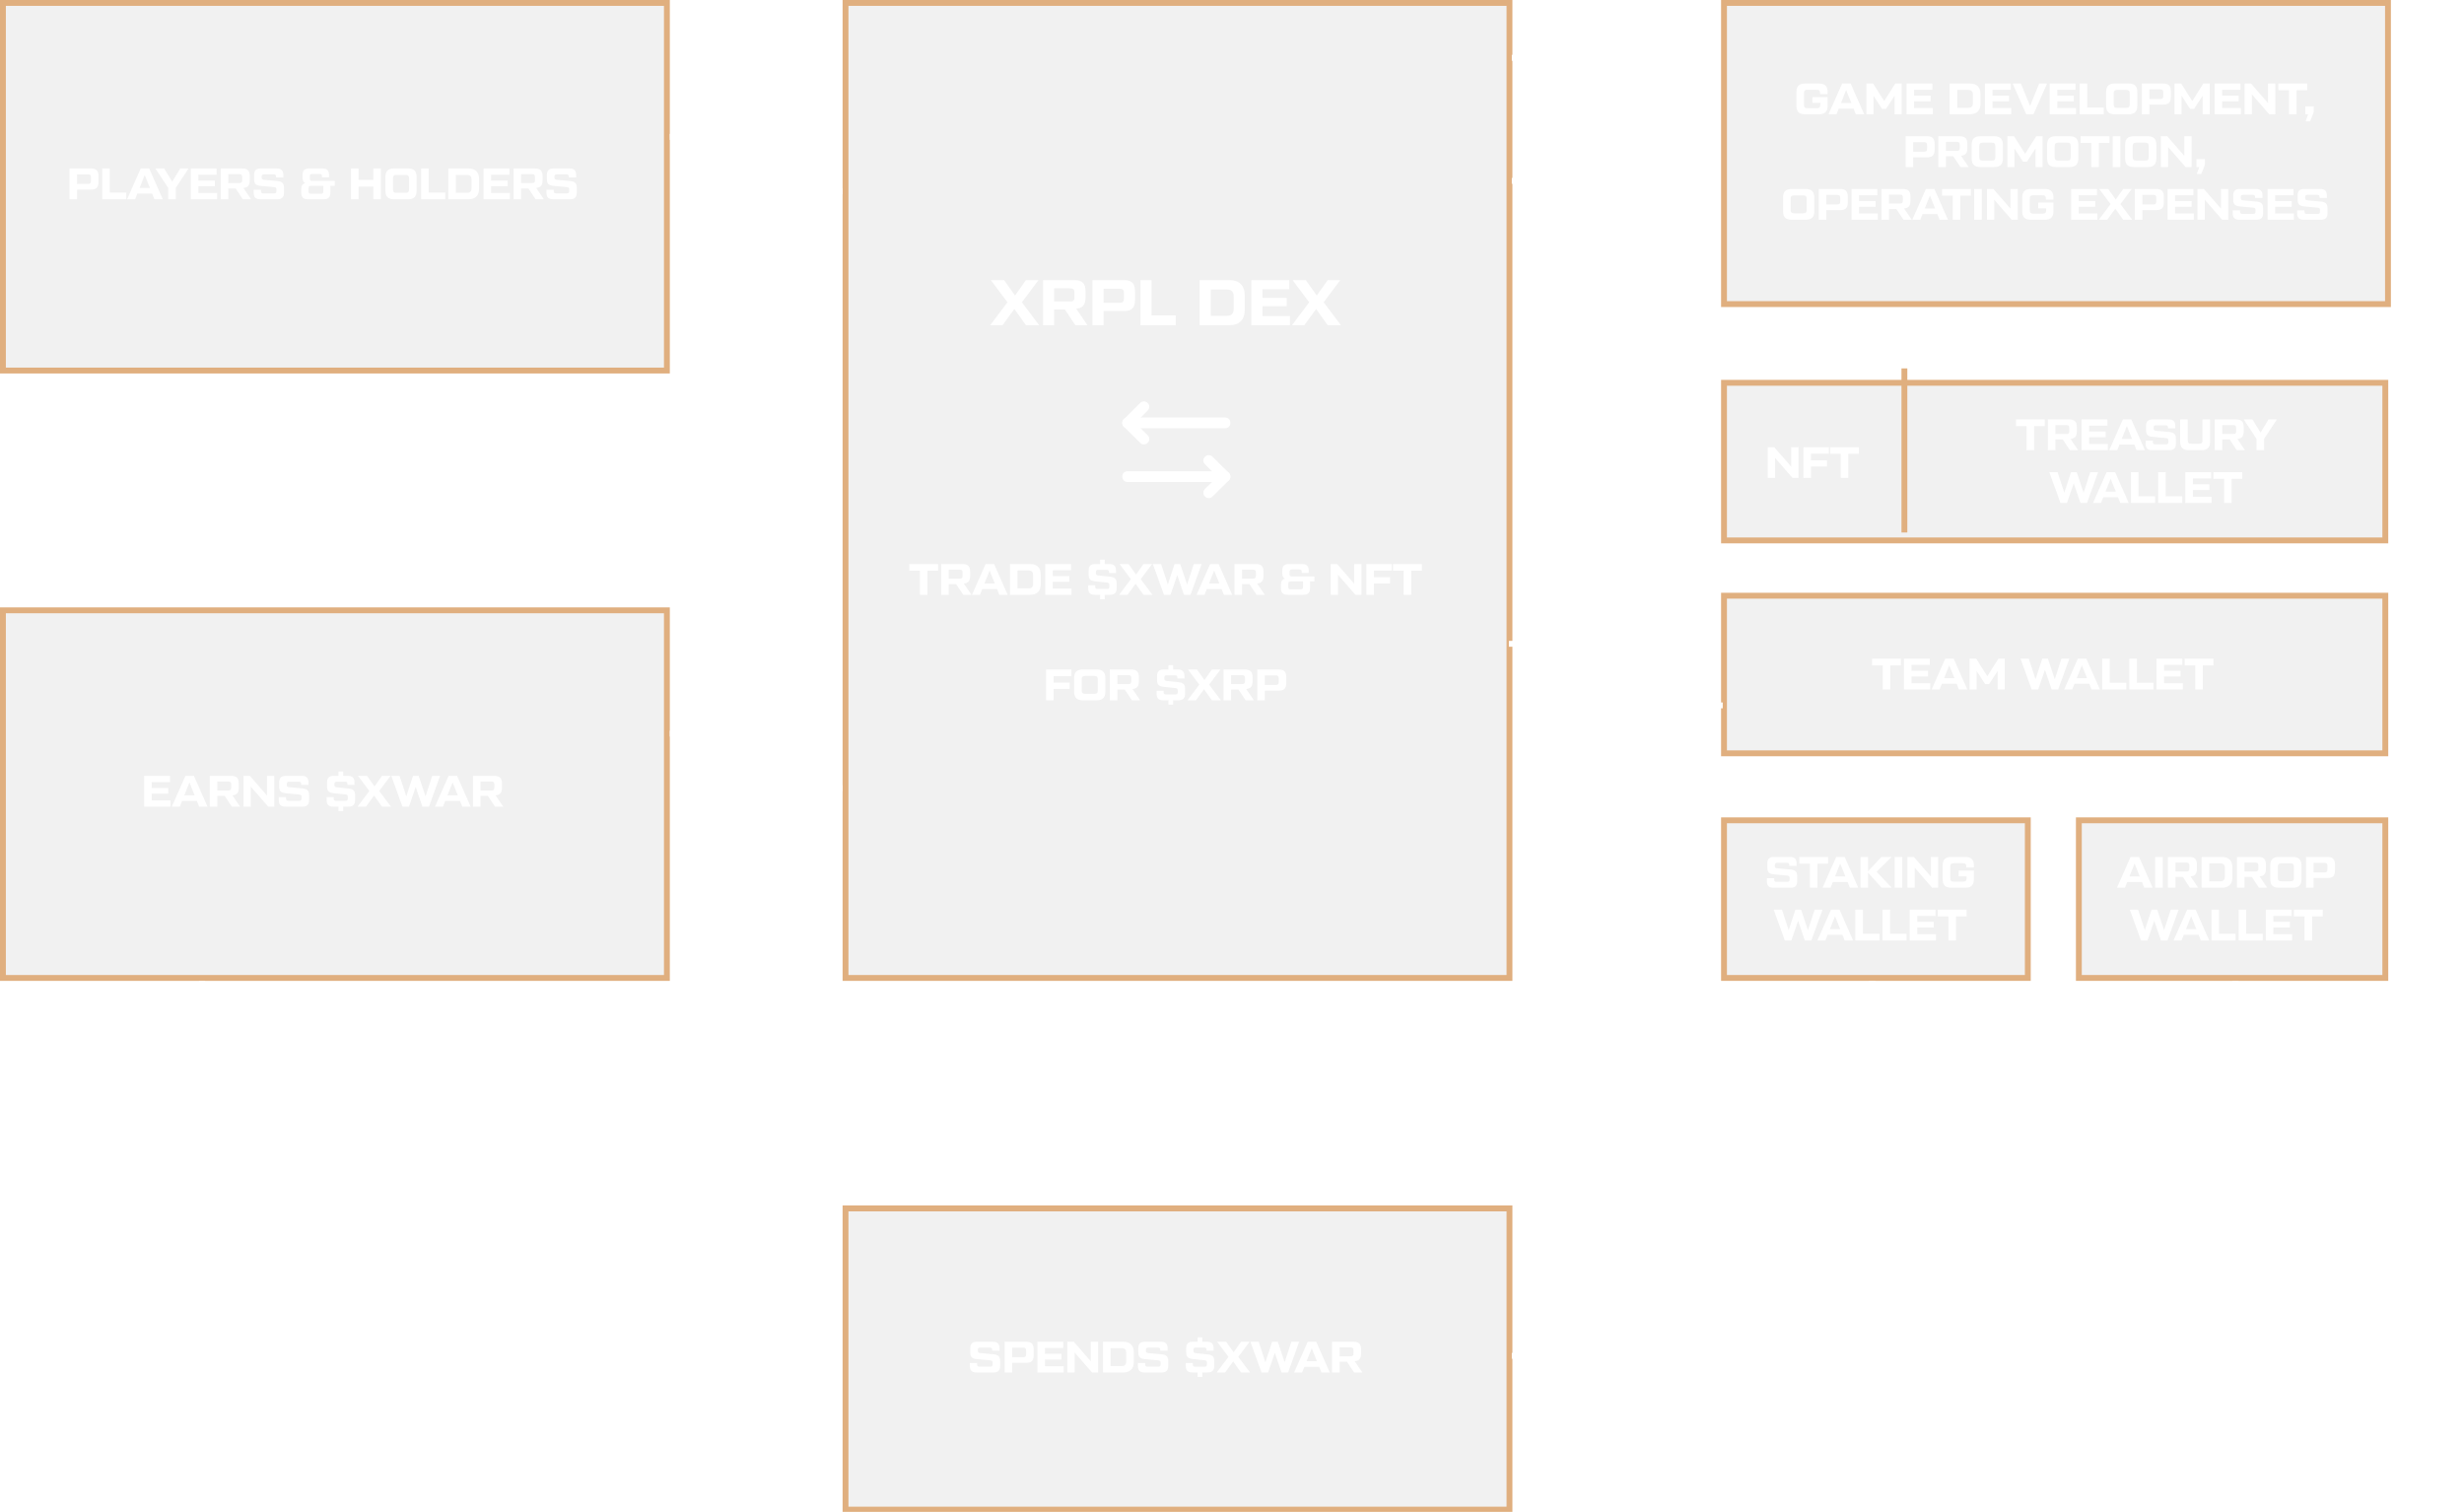 <svg width="841" height="516" viewBox="0 0 841 516" fill="none" xmlns="http://www.w3.org/2000/svg">
<rect x="1" y="208.302" width="226.621" height="125.465" fill="#777777" fill-opacity="0.1" stroke="#E0AF7F" stroke-width="2"/>
<path d="M51.78 273.172H58.17V275.302H49.2V264.802H58.02V266.932H51.78V268.927H57.42V270.877H51.78V273.172ZM67.96 275.302L67.195 273.367H62.14L61.375 275.302H58.645L63.295 264.802H66.19L70.825 275.302H67.96ZM62.905 271.447H66.43L64.66 267.037L62.905 271.447ZM81.947 275.302H79.127L76.697 271.642H74.177V275.302H71.597V264.802H78.887C79.807 264.802 80.472 265.007 80.882 265.417C81.292 265.817 81.497 266.482 81.497 267.412V268.852C81.497 269.702 81.322 270.332 80.972 270.742C80.632 271.152 80.082 271.387 79.322 271.447L81.947 275.302ZM74.177 266.722V269.782H77.882C78.282 269.782 78.552 269.707 78.692 269.557C78.842 269.407 78.917 269.132 78.917 268.732V267.772C78.917 267.372 78.842 267.097 78.692 266.947C78.552 266.797 78.282 266.722 77.882 266.722H74.177ZM91.121 264.802H93.611V275.302H91.541L85.601 268.477V275.302H83.111V264.802H85.301L91.121 271.492V264.802ZM95.149 273.052V272.062H97.639V272.467C97.639 272.777 97.699 272.997 97.819 273.127C97.949 273.247 98.169 273.307 98.479 273.307H102.079C102.389 273.307 102.604 273.247 102.724 273.127C102.854 272.997 102.919 272.777 102.919 272.467V272.002C102.919 271.692 102.859 271.482 102.739 271.372C102.619 271.262 102.399 271.192 102.079 271.162L97.549 270.742C96.759 270.672 96.184 270.472 95.824 270.142C95.474 269.802 95.299 269.252 95.299 268.492V267.052C95.299 266.272 95.479 265.702 95.839 265.342C96.209 264.982 96.779 264.802 97.549 264.802H103.039C103.809 264.802 104.374 264.982 104.734 265.342C105.104 265.702 105.289 266.272 105.289 267.052V267.862H102.799V267.637C102.799 267.327 102.734 267.112 102.604 266.992C102.484 266.862 102.269 266.797 101.959 266.797H98.719C98.409 266.797 98.189 266.862 98.059 266.992C97.939 267.112 97.879 267.327 97.879 267.637V267.832C97.879 268.142 97.939 268.352 98.059 268.462C98.179 268.572 98.399 268.642 98.719 268.672L103.249 269.092C104.039 269.162 104.609 269.367 104.959 269.707C105.319 270.037 105.499 270.582 105.499 271.342V273.052C105.499 273.832 105.314 274.402 104.944 274.762C104.584 275.122 104.019 275.302 103.249 275.302H97.399C96.629 275.302 96.059 275.122 95.689 274.762C95.329 274.402 95.149 273.832 95.149 273.052ZM118.954 269.122C119.744 269.202 120.314 269.407 120.664 269.737C121.024 270.067 121.204 270.612 121.204 271.372V273.052C121.204 273.832 121.019 274.402 120.649 274.762C120.289 275.122 119.724 275.302 118.954 275.302H117.139V276.802H115.534V275.302H113.734C112.964 275.302 112.394 275.122 112.024 274.762C111.664 274.402 111.484 273.832 111.484 273.052V272.062H113.884V272.482C113.884 272.792 113.944 273.012 114.064 273.142C114.194 273.262 114.414 273.322 114.724 273.322H117.874C118.184 273.322 118.399 273.262 118.519 273.142C118.649 273.012 118.714 272.792 118.714 272.482V271.972C118.714 271.662 118.654 271.452 118.534 271.342C118.414 271.232 118.194 271.162 117.874 271.132L113.884 270.712C113.094 270.622 112.519 270.417 112.159 270.097C111.809 269.767 111.634 269.222 111.634 268.462V267.052C111.634 266.272 111.814 265.702 112.174 265.342C112.544 264.982 113.114 264.802 113.884 264.802H115.534V263.302H117.139V264.802H118.744C119.514 264.802 120.079 264.982 120.439 265.342C120.809 265.702 120.994 266.272 120.994 267.052V267.862H118.594V267.622C118.594 267.312 118.529 267.097 118.399 266.977C118.279 266.847 118.064 266.782 117.754 266.782H114.964C114.654 266.782 114.434 266.847 114.304 266.977C114.184 267.097 114.124 267.312 114.124 267.622V267.862C114.124 268.172 114.184 268.382 114.304 268.492C114.424 268.602 114.644 268.672 114.964 268.702L118.954 269.122ZM122.043 275.302L126.063 269.962L122.193 264.802H125.268L127.818 268.387L130.368 264.802H133.293L129.423 269.962L133.443 275.302H130.368L127.668 271.522L124.923 275.302H122.043ZM147.522 264.802H150.207L146.412 275.302H144.177L141.882 268.582L139.587 275.302H137.352L133.557 264.802H136.377L138.672 271.792L140.967 264.802H142.902L145.242 271.807L147.522 264.802ZM157.784 275.302L157.019 273.367H151.964L151.199 275.302H148.469L153.119 264.802H156.014L160.649 275.302H157.784ZM152.729 271.447H156.254L154.484 267.037L152.729 271.447ZM171.772 275.302H168.952L166.522 271.642H164.002V275.302H161.422V264.802H168.712C169.632 264.802 170.297 265.007 170.707 265.417C171.117 265.817 171.322 266.482 171.322 267.412V268.852C171.322 269.702 171.147 270.332 170.797 270.742C170.457 271.152 169.907 271.387 169.147 271.447L171.772 275.302ZM164.002 266.722V269.782H167.707C168.107 269.782 168.377 269.707 168.517 269.557C168.667 269.407 168.742 269.132 168.742 268.732V267.772C168.742 267.372 168.667 267.097 168.517 266.947C168.377 266.797 168.107 266.722 167.707 266.722H164.002Z" fill="white"/>
<rect x="1" y="1" width="226.621" height="125.465" fill="#777777" fill-opacity="0.1" stroke="#E0AF7F" stroke-width="2"/>
<path d="M23.726 68V57.5H31.016C31.936 57.5 32.601 57.705 33.011 58.115C33.421 58.515 33.626 59.18 33.626 60.11V62.09C33.626 63.02 33.421 63.69 33.011 64.1C32.601 64.5 31.936 64.7 31.016 64.7H26.306V68H23.726ZM26.306 62.78H30.011C30.411 62.78 30.681 62.705 30.821 62.555C30.971 62.405 31.046 62.13 31.046 61.73V60.56C31.046 60.16 30.971 59.885 30.821 59.735C30.681 59.585 30.411 59.51 30.011 59.51H26.306V62.78ZM37.468 65.72H43.108V68H34.889V57.5H37.468V65.72ZM52.696 68L51.931 66.065H46.876L46.111 68H43.381L48.031 57.5H50.926L55.561 68H52.696ZM47.641 64.145H51.166L49.396 59.735L47.641 64.145ZM64.371 57.5L59.991 64.13V68H57.411V64.13L53.031 57.5H56.031L58.776 61.985L61.521 57.5H64.371ZM67.703 65.87H74.093V68H65.123V57.5H73.943V59.63H67.703V61.625H73.343V63.575H67.703V65.87ZM85.697 68H82.877L80.447 64.34H77.927V68H75.347V57.5H82.637C83.557 57.5 84.222 57.705 84.632 58.115C85.042 58.515 85.247 59.18 85.247 60.11V61.55C85.247 62.4 85.072 63.03 84.722 63.44C84.382 63.85 83.832 64.085 83.072 64.145L85.697 68ZM77.927 59.42V62.48H81.632C82.032 62.48 82.302 62.405 82.442 62.255C82.592 62.105 82.667 61.83 82.667 61.43V60.47C82.667 60.07 82.592 59.795 82.442 59.645C82.302 59.495 82.032 59.42 81.632 59.42H77.927ZM86.58 65.75V64.76H89.07V65.165C89.07 65.475 89.13 65.695 89.25 65.825C89.38 65.945 89.6 66.005 89.91 66.005H93.51C93.82 66.005 94.035 65.945 94.155 65.825C94.285 65.695 94.35 65.475 94.35 65.165V64.7C94.35 64.39 94.29 64.18 94.17 64.07C94.05 63.96 93.83 63.89 93.51 63.86L88.98 63.44C88.19 63.37 87.615 63.17 87.255 62.84C86.905 62.5 86.73 61.95 86.73 61.19V59.75C86.73 58.97 86.91 58.4 87.27 58.04C87.64 57.68 88.21 57.5 88.98 57.5H94.47C95.24 57.5 95.805 57.68 96.165 58.04C96.535 58.4 96.72 58.97 96.72 59.75V60.56H94.23V60.335C94.23 60.025 94.165 59.81 94.035 59.69C93.915 59.56 93.7 59.495 93.39 59.495H90.15C89.84 59.495 89.62 59.56 89.49 59.69C89.37 59.81 89.31 60.025 89.31 60.335V60.53C89.31 60.84 89.37 61.05 89.49 61.16C89.61 61.27 89.83 61.34 90.15 61.37L94.68 61.79C95.47 61.86 96.04 62.065 96.39 62.405C96.75 62.735 96.93 63.28 96.93 64.04V65.75C96.93 66.53 96.745 67.1 96.375 67.46C96.015 67.82 95.45 68 94.68 68H88.83C88.06 68 87.49 67.82 87.12 67.46C86.76 67.1 86.58 66.53 86.58 65.75ZM106.604 61.745H114.254V63.44H112.754V65.75C112.754 66.53 112.569 67.1 112.199 67.46C111.839 67.82 111.274 68 110.504 68H105.074C104.304 68 103.734 67.82 103.364 67.46C103.004 67.1 102.824 66.53 102.824 65.75V64.535C102.824 63.375 103.289 62.705 104.219 62.525C103.589 62.245 103.274 61.62 103.274 60.65V59.75C103.274 58.97 103.454 58.4 103.814 58.04C104.184 57.68 104.754 57.5 105.524 57.5H110.054C110.824 57.5 111.389 57.68 111.749 58.04C112.119 58.4 112.304 58.97 112.304 59.75V60.53H109.904V60.2C109.904 59.88 109.844 59.66 109.724 59.54C109.604 59.42 109.384 59.36 109.064 59.36H106.604C106.284 59.36 106.064 59.42 105.944 59.54C105.824 59.66 105.764 59.88 105.764 60.2V60.905C105.764 61.215 105.824 61.435 105.944 61.565C106.064 61.685 106.284 61.745 106.604 61.745ZM110.354 65.3V63.44H106.154C105.834 63.44 105.614 63.5 105.494 63.62C105.374 63.74 105.314 63.96 105.314 64.28V65.3C105.314 65.62 105.374 65.84 105.494 65.96C105.614 66.08 105.834 66.14 106.154 66.14H109.514C109.834 66.14 110.054 66.08 110.174 65.96C110.294 65.84 110.354 65.62 110.354 65.3ZM127.425 57.5H130.005V68H127.425V63.68H122.385V68H119.805V57.5H122.385V61.4H127.425V57.5ZM134.46 68C133.47 68 132.735 67.765 132.255 67.295C131.785 66.825 131.55 66.09 131.55 65.09V60.41C131.55 59.41 131.785 58.675 132.255 58.205C132.735 57.735 133.47 57.5 134.46 57.5H139.29C140.28 57.5 141.01 57.735 141.48 58.205C141.96 58.675 142.2 59.41 142.2 60.41V65.09C142.2 66.09 141.96 66.825 141.48 67.295C141.01 67.765 140.28 68 139.29 68H134.46ZM135.36 65.81H138.39C138.85 65.81 139.17 65.72 139.35 65.54C139.53 65.35 139.62 65.03 139.62 64.58V60.92C139.62 60.47 139.53 60.155 139.35 59.975C139.17 59.785 138.85 59.69 138.39 59.69H135.36C134.91 59.69 134.59 59.785 134.4 59.975C134.22 60.155 134.13 60.47 134.13 60.92V64.58C134.13 65.03 134.22 65.35 134.4 65.54C134.59 65.72 134.91 65.81 135.36 65.81ZM146.321 65.72H151.961V68H143.741V57.5H146.321V65.72ZM153.013 68V57.5H159.913C161.083 57.5 161.973 57.805 162.583 58.415C163.203 59.025 163.513 59.92 163.513 61.1V64.4C163.513 65.58 163.203 66.475 162.583 67.085C161.973 67.695 161.083 68 159.913 68H153.013ZM155.593 65.81H159.373C160.413 65.81 160.933 65.29 160.933 64.25V61.25C160.933 60.21 160.413 59.69 159.373 59.69H155.593V65.81ZM167.634 65.87H174.024V68H165.054V57.5H173.874V59.63H167.634V61.625H173.274V63.575H167.634V65.87ZM185.629 68H182.809L180.379 64.34H177.859V68H175.279V57.5H182.569C183.489 57.5 184.154 57.705 184.564 58.115C184.974 58.515 185.179 59.18 185.179 60.11V61.55C185.179 62.4 185.004 63.03 184.654 63.44C184.314 63.85 183.764 64.085 183.004 64.145L185.629 68ZM177.859 59.42V62.48H181.564C181.964 62.48 182.234 62.405 182.374 62.255C182.524 62.105 182.599 61.83 182.599 61.43V60.47C182.599 60.07 182.524 59.795 182.374 59.645C182.234 59.495 181.964 59.42 181.564 59.42H177.859ZM186.511 65.75V64.76H189.001V65.165C189.001 65.475 189.061 65.695 189.181 65.825C189.311 65.945 189.531 66.005 189.841 66.005H193.441C193.751 66.005 193.966 65.945 194.086 65.825C194.216 65.695 194.281 65.475 194.281 65.165V64.7C194.281 64.39 194.221 64.18 194.101 64.07C193.981 63.96 193.761 63.89 193.441 63.86L188.911 63.44C188.121 63.37 187.546 63.17 187.186 62.84C186.836 62.5 186.661 61.95 186.661 61.19V59.75C186.661 58.97 186.841 58.4 187.201 58.04C187.571 57.68 188.141 57.5 188.911 57.5H194.401C195.171 57.5 195.736 57.68 196.096 58.04C196.466 58.4 196.651 58.97 196.651 59.75V60.56H194.161V60.335C194.161 60.025 194.096 59.81 193.966 59.69C193.846 59.56 193.631 59.495 193.321 59.495H190.081C189.771 59.495 189.551 59.56 189.421 59.69C189.301 59.81 189.241 60.025 189.241 60.335V60.53C189.241 60.84 189.301 61.05 189.421 61.16C189.541 61.27 189.761 61.34 190.081 61.37L194.611 61.79C195.401 61.86 195.971 62.065 196.321 62.405C196.681 62.735 196.861 63.28 196.861 64.04V65.75C196.861 66.53 196.676 67.1 196.306 67.46C195.946 67.82 195.381 68 194.611 68H188.761C187.991 68 187.421 67.82 187.051 67.46C186.691 67.1 186.511 66.53 186.511 65.75Z" fill="white"/>
<rect x="288.591" y="1" width="226.621" height="332.767" fill="#777777" fill-opacity="0.1" stroke="#E0AF7F" stroke-width="2"/>
<path d="M337.965 111L343.861 103.168L338.185 95.6H342.695L346.435 100.858L350.175 95.6H354.465L348.789 103.168L354.685 111H350.175L346.215 105.456L342.189 111H337.965ZM371.176 111H367.04L363.476 105.632H359.78V111H355.996V95.6H366.688C368.037 95.6 369.012 95.901 369.614 96.502C370.215 97.089 370.516 98.064 370.516 99.428V101.54C370.516 102.787 370.259 103.711 369.746 104.312C369.247 104.913 368.44 105.258 367.326 105.346L371.176 111ZM359.78 98.416V102.904H365.214C365.8 102.904 366.196 102.794 366.402 102.574C366.622 102.354 366.732 101.951 366.732 101.364V99.956C366.732 99.369 366.622 98.966 366.402 98.746C366.196 98.526 365.8 98.416 365.214 98.416H359.78ZM372.883 111V95.6H383.575C384.924 95.6 385.899 95.901 386.501 96.502C387.102 97.089 387.403 98.064 387.403 99.428V102.332C387.403 103.696 387.102 104.679 386.501 105.28C385.899 105.867 384.924 106.16 383.575 106.16H376.667V111H372.883ZM376.667 103.344H382.101C382.687 103.344 383.083 103.234 383.289 103.014C383.509 102.794 383.619 102.391 383.619 101.804V100.088C383.619 99.501 383.509 99.098 383.289 98.878C383.083 98.658 382.687 98.548 382.101 98.548H376.667V103.344ZM393.038 107.656H401.31V111H389.254V95.6H393.038V107.656ZM409.449 111V95.6H419.569C421.285 95.6 422.59 96.047 423.485 96.942C424.394 97.837 424.849 99.149 424.849 100.88V105.72C424.849 107.451 424.394 108.763 423.485 109.658C422.59 110.553 421.285 111 419.569 111H409.449ZM413.233 107.788H418.777C420.302 107.788 421.065 107.025 421.065 105.5V101.1C421.065 99.575 420.302 98.812 418.777 98.812H413.233V107.788ZM430.893 107.876H440.265V111H427.109V95.6H440.045V98.724H430.893V101.65H439.165V104.51H430.893V107.876ZM440.961 111L446.857 103.168L441.181 95.6H445.691L449.431 100.858L453.171 95.6H457.461L451.785 103.168L457.681 111H453.171L449.211 105.456L445.185 111H440.961ZM320.183 192.5V194.78H316.553V203H313.973V194.78H310.343V192.5H320.183ZM331.577 203H328.757L326.327 199.34H323.807V203H321.227V192.5H328.517C329.437 192.5 330.102 192.705 330.512 193.115C330.922 193.515 331.127 194.18 331.127 195.11V196.55C331.127 197.4 330.952 198.03 330.602 198.44C330.262 198.85 329.712 199.085 328.952 199.145L331.577 203ZM323.807 194.42V197.48H327.512C327.912 197.48 328.182 197.405 328.322 197.255C328.472 197.105 328.547 196.83 328.547 196.43V195.47C328.547 195.07 328.472 194.795 328.322 194.645C328.182 194.495 327.912 194.42 327.512 194.42H323.807ZM341.07 203L340.305 201.065H335.25L334.485 203H331.755L336.405 192.5H339.3L343.935 203H341.07ZM336.015 199.145H339.54L337.77 194.735L336.015 199.145ZM344.708 203V192.5H351.608C352.778 192.5 353.668 192.805 354.278 193.415C354.898 194.025 355.208 194.92 355.208 196.1V199.4C355.208 200.58 354.898 201.475 354.278 202.085C353.668 202.695 352.778 203 351.608 203H344.708ZM347.288 200.81H351.068C352.108 200.81 352.628 200.29 352.628 199.25V196.25C352.628 195.21 352.108 194.69 351.068 194.69H347.288V200.81ZM359.329 200.87H365.719V203H356.749V192.5H365.569V194.63H359.329V196.625H364.969V198.575H359.329V200.87ZM378.881 196.82C379.671 196.9 380.241 197.105 380.591 197.435C380.951 197.765 381.131 198.31 381.131 199.07V200.75C381.131 201.53 380.946 202.1 380.576 202.46C380.216 202.82 379.651 203 378.881 203H377.066V204.5H375.461V203H373.661C372.891 203 372.321 202.82 371.951 202.46C371.591 202.1 371.411 201.53 371.411 200.75V199.76H373.811V200.18C373.811 200.49 373.871 200.71 373.991 200.84C374.121 200.96 374.341 201.02 374.651 201.02H377.801C378.111 201.02 378.326 200.96 378.446 200.84C378.576 200.71 378.641 200.49 378.641 200.18V199.67C378.641 199.36 378.581 199.15 378.461 199.04C378.341 198.93 378.121 198.86 377.801 198.83L373.811 198.41C373.021 198.32 372.446 198.115 372.086 197.795C371.736 197.465 371.561 196.92 371.561 196.16V194.75C371.561 193.97 371.741 193.4 372.101 193.04C372.471 192.68 373.041 192.5 373.811 192.5H375.461V191H377.066V192.5H378.671C379.441 192.5 380.006 192.68 380.366 193.04C380.736 193.4 380.921 193.97 380.921 194.75V195.56H378.521V195.32C378.521 195.01 378.456 194.795 378.326 194.675C378.206 194.545 377.991 194.48 377.681 194.48H374.891C374.581 194.48 374.361 194.545 374.231 194.675C374.111 194.795 374.051 195.01 374.051 195.32V195.56C374.051 195.87 374.111 196.08 374.231 196.19C374.351 196.3 374.571 196.37 374.891 196.4L378.881 196.82ZM381.97 203L385.99 197.66L382.12 192.5H385.195L387.745 196.085L390.295 192.5H393.22L389.35 197.66L393.37 203H390.295L387.595 199.22L384.85 203H381.97ZM407.449 192.5H410.134L406.339 203H404.104L401.809 196.28L399.514 203H397.279L393.484 192.5H396.304L398.599 199.49L400.894 192.5H402.829L405.169 199.505L407.449 192.5ZM417.711 203L416.946 201.065H411.891L411.126 203H408.396L413.046 192.5H415.941L420.576 203H417.711ZM412.656 199.145H416.181L414.411 194.735L412.656 199.145ZM431.699 203H428.879L426.449 199.34H423.929V203H421.349V192.5H428.639C429.559 192.5 430.224 192.705 430.634 193.115C431.044 193.515 431.249 194.18 431.249 195.11V196.55C431.249 197.4 431.074 198.03 430.724 198.44C430.384 198.85 429.834 199.085 429.074 199.145L431.699 203ZM423.929 194.42V197.48H427.634C428.034 197.48 428.304 197.405 428.444 197.255C428.594 197.105 428.669 196.83 428.669 196.43V195.47C428.669 195.07 428.594 194.795 428.444 194.645C428.304 194.495 428.034 194.42 427.634 194.42H423.929ZM440.99 196.745H448.64V198.44H447.14V200.75C447.14 201.53 446.955 202.1 446.585 202.46C446.225 202.82 445.66 203 444.89 203H439.46C438.69 203 438.12 202.82 437.75 202.46C437.39 202.1 437.21 201.53 437.21 200.75V199.535C437.21 198.375 437.675 197.705 438.605 197.525C437.975 197.245 437.66 196.62 437.66 195.65V194.75C437.66 193.97 437.84 193.4 438.2 193.04C438.57 192.68 439.14 192.5 439.91 192.5H444.44C445.21 192.5 445.775 192.68 446.135 193.04C446.505 193.4 446.69 193.97 446.69 194.75V195.53H444.29V195.2C444.29 194.88 444.23 194.66 444.11 194.54C443.99 194.42 443.77 194.36 443.45 194.36H440.99C440.67 194.36 440.45 194.42 440.33 194.54C440.21 194.66 440.15 194.88 440.15 195.2V195.905C440.15 196.215 440.21 196.435 440.33 196.565C440.45 196.685 440.67 196.745 440.99 196.745ZM444.74 200.3V198.44H440.54C440.22 198.44 440 198.5 439.88 198.62C439.76 198.74 439.7 198.96 439.7 199.28V200.3C439.7 200.62 439.76 200.84 439.88 200.96C440 201.08 440.22 201.14 440.54 201.14H443.9C444.22 201.14 444.44 201.08 444.56 200.96C444.68 200.84 444.74 200.62 444.74 200.3ZM462.201 192.5H464.691V203H462.621L456.681 196.175V203H454.191V192.5H456.381L462.201 199.19V192.5ZM475.034 194.75H468.944V197H474.434V199.13H468.944V203H466.364V192.5H475.034V194.75ZM485.3 192.5V194.78H481.67V203H479.09V194.78H475.46V192.5H485.3ZM365.698 230.75H359.608V233H365.098V235.13H359.608V239H357.028V228.5H365.698V230.75ZM369.529 239C368.539 239 367.804 238.765 367.324 238.295C366.854 237.825 366.619 237.09 366.619 236.09V231.41C366.619 230.41 366.854 229.675 367.324 229.205C367.804 228.735 368.539 228.5 369.529 228.5H374.359C375.349 228.5 376.079 228.735 376.549 229.205C377.029 229.675 377.269 230.41 377.269 231.41V236.09C377.269 237.09 377.029 237.825 376.549 238.295C376.079 238.765 375.349 239 374.359 239H369.529ZM370.429 236.81H373.459C373.919 236.81 374.239 236.72 374.419 236.54C374.599 236.35 374.689 236.03 374.689 235.58V231.92C374.689 231.47 374.599 231.155 374.419 230.975C374.239 230.785 373.919 230.69 373.459 230.69H370.429C369.979 230.69 369.659 230.785 369.469 230.975C369.289 231.155 369.199 231.47 369.199 231.92V235.58C369.199 236.03 369.289 236.35 369.469 236.54C369.659 236.72 369.979 236.81 370.429 236.81ZM389.16 239H386.34L383.91 235.34H381.39V239H378.81V228.5H386.1C387.02 228.5 387.685 228.705 388.095 229.115C388.505 229.515 388.71 230.18 388.71 231.11V232.55C388.71 233.4 388.535 234.03 388.185 234.44C387.845 234.85 387.295 235.085 386.535 235.145L389.16 239ZM381.39 230.42V233.48H385.095C385.495 233.48 385.765 233.405 385.905 233.255C386.055 233.105 386.13 232.83 386.13 232.43V231.47C386.13 231.07 386.055 230.795 385.905 230.645C385.765 230.495 385.495 230.42 385.095 230.42H381.39ZM402.231 232.82C403.021 232.9 403.591 233.105 403.941 233.435C404.301 233.765 404.481 234.31 404.481 235.07V236.75C404.481 237.53 404.296 238.1 403.926 238.46C403.566 238.82 403.001 239 402.231 239H400.416V240.5H398.811V239H397.011C396.241 239 395.671 238.82 395.301 238.46C394.941 238.1 394.761 237.53 394.761 236.75V235.76H397.161V236.18C397.161 236.49 397.221 236.71 397.341 236.84C397.471 236.96 397.691 237.02 398.001 237.02H401.151C401.461 237.02 401.676 236.96 401.796 236.84C401.926 236.71 401.991 236.49 401.991 236.18V235.67C401.991 235.36 401.931 235.15 401.811 235.04C401.691 234.93 401.471 234.86 401.151 234.83L397.161 234.41C396.371 234.32 395.796 234.115 395.436 233.795C395.086 233.465 394.911 232.92 394.911 232.16V230.75C394.911 229.97 395.091 229.4 395.451 229.04C395.821 228.68 396.391 228.5 397.161 228.5H398.811V227H400.416V228.5H402.021C402.791 228.5 403.356 228.68 403.716 229.04C404.086 229.4 404.271 229.97 404.271 230.75V231.56H401.871V231.32C401.871 231.01 401.806 230.795 401.676 230.675C401.556 230.545 401.341 230.48 401.031 230.48H398.241C397.931 230.48 397.711 230.545 397.581 230.675C397.461 230.795 397.401 231.01 397.401 231.32V231.56C397.401 231.87 397.461 232.08 397.581 232.19C397.701 232.3 397.921 232.37 398.241 232.4L402.231 232.82ZM405.32 239L409.34 233.66L405.47 228.5H408.545L411.095 232.085L413.645 228.5H416.57L412.7 233.66L416.72 239H413.645L410.945 235.22L408.2 239H405.32ZM427.964 239H425.144L422.714 235.34H420.194V239H417.614V228.5H424.904C425.824 228.5 426.489 228.705 426.899 229.115C427.309 229.515 427.514 230.18 427.514 231.11V232.55C427.514 233.4 427.339 234.03 426.989 234.44C426.649 234.85 426.099 235.085 425.339 235.145L427.964 239ZM420.194 230.42V233.48H423.899C424.299 233.48 424.569 233.405 424.709 233.255C424.859 233.105 424.934 232.83 424.934 232.43V231.47C424.934 231.07 424.859 230.795 424.709 230.645C424.569 230.495 424.299 230.42 423.899 230.42H420.194ZM429.127 239V228.5H436.417C437.337 228.5 438.002 228.705 438.412 229.115C438.822 229.515 439.027 230.18 439.027 231.11V233.09C439.027 234.02 438.822 234.69 438.412 235.1C438.002 235.5 437.337 235.7 436.417 235.7H431.707V239H429.127ZM431.707 233.78H435.412C435.812 233.78 436.082 233.705 436.222 233.555C436.372 233.405 436.447 233.13 436.447 232.73V231.56C436.447 231.16 436.372 230.885 436.222 230.735C436.082 230.585 435.812 230.51 435.412 230.51H431.707V233.78Z" fill="white"/>
<g clip-path="url(#clip0_2537_645)">
<path d="M418.098 164.5H384.902C383.795 164.5 383.058 163.767 383.058 162.667C383.058 161.567 383.795 160.833 384.902 160.833H418.098C419.205 160.833 419.942 161.567 419.942 162.667C419.942 163.767 419.205 164.5 418.098 164.5ZM390.435 151.667C389.881 151.667 389.512 151.483 389.144 151.117L383.611 145.617C382.873 144.883 382.873 143.783 383.611 143.05L389.144 137.55C389.881 136.817 390.988 136.817 391.725 137.55C392.463 138.283 392.463 139.383 391.725 140.117L387.484 144.333L391.725 148.55C392.463 149.283 392.463 150.383 391.725 151.117C391.357 151.483 390.988 151.667 390.435 151.667Z" fill="white"/>
<path d="M418.098 146.167H384.902C383.795 146.167 383.058 145.433 383.058 144.333C383.058 143.233 383.795 142.5 384.902 142.5H418.098C419.205 142.5 419.942 143.233 419.942 144.333C419.942 145.433 419.205 146.167 418.098 146.167ZM412.565 170C412.012 170 411.643 169.817 411.274 169.45C410.537 168.717 410.537 167.617 411.274 166.883L415.516 162.667L411.274 158.45C410.537 157.717 410.537 156.617 411.274 155.883C412.012 155.15 413.119 155.15 413.856 155.883L419.389 161.383C420.127 162.117 420.127 163.217 419.389 163.95L413.856 169.45C413.488 169.817 413.119 170 412.565 170Z" fill="white"/>
</g>
<rect x="588.43" y="1" width="226.621" height="102.785" fill="#777777" fill-opacity="0.1" stroke="#E0AF7F" stroke-width="2"/>
<path d="M613.143 36.09V31.41C613.143 30.41 613.378 29.675 613.848 29.205C614.328 28.735 615.063 28.5 616.053 28.5H620.883C621.873 28.5 622.603 28.735 623.073 29.205C623.553 29.675 623.793 30.41 623.793 31.41V32.115H621.213V31.86C621.213 31.41 621.123 31.095 620.943 30.915C620.763 30.725 620.443 30.63 619.983 30.63H616.953C616.493 30.63 616.173 30.725 615.993 30.915C615.813 31.095 615.723 31.41 615.723 31.86V35.7C615.723 36.15 615.813 36.47 615.993 36.66C616.173 36.84 616.493 36.93 616.953 36.93H620.073C620.533 36.93 620.853 36.84 621.033 36.66C621.213 36.47 621.303 36.15 621.303 35.7V35.1H618.603V33.15H623.793V36.09C623.793 37.09 623.553 37.825 623.073 38.295C622.603 38.765 621.873 39 620.883 39H616.053C615.063 39 614.328 38.765 613.848 38.295C613.378 37.825 613.143 37.09 613.143 36.09ZM633.414 39L632.649 37.065H627.594L626.829 39H624.099L628.749 28.5H631.644L636.279 39H633.414ZM628.359 35.145H631.884L630.114 30.735L628.359 35.145ZM646.892 28.5H649.052V39H646.652V32.67L643.727 37.17H642.377L639.452 32.67V39H637.052V28.5H639.317L643.112 34.485L646.892 28.5ZM653.314 36.87H659.704V39H650.734V28.5H659.554V30.63H653.314V32.625H658.954V34.575H653.314V36.87ZM665.455 39V28.5H672.355C673.525 28.5 674.415 28.805 675.025 29.415C675.645 30.025 675.955 30.92 675.955 32.1V35.4C675.955 36.58 675.645 37.475 675.025 38.085C674.415 38.695 673.525 39 672.355 39H665.455ZM668.035 36.81H671.815C672.855 36.81 673.375 36.29 673.375 35.25V32.25C673.375 31.21 672.855 30.69 671.815 30.69H668.035V36.81ZM680.076 36.87H686.466V39H677.496V28.5H686.316V30.63H680.076V32.625H685.716V34.575H680.076V36.87ZM696.016 28.5H698.701L694.066 39H691.576L686.941 28.5H689.761L692.896 36.15L696.016 28.5ZM702.181 36.87H708.571V39H699.601V28.5H708.421V30.63H702.181V32.625H707.821V34.575H702.181V36.87ZM712.405 36.72H718.045V39H709.825V28.5H712.405V36.72ZM721.756 39C720.766 39 720.031 38.765 719.551 38.295C719.081 37.825 718.846 37.09 718.846 36.09V31.41C718.846 30.41 719.081 29.675 719.551 29.205C720.031 28.735 720.766 28.5 721.756 28.5H726.586C727.576 28.5 728.306 28.735 728.776 29.205C729.256 29.675 729.496 30.41 729.496 31.41V36.09C729.496 37.09 729.256 37.825 728.776 38.295C728.306 38.765 727.576 39 726.586 39H721.756ZM722.656 36.81H725.686C726.146 36.81 726.466 36.72 726.646 36.54C726.826 36.35 726.916 36.03 726.916 35.58V31.92C726.916 31.47 726.826 31.155 726.646 30.975C726.466 30.785 726.146 30.69 725.686 30.69H722.656C722.206 30.69 721.886 30.785 721.696 30.975C721.516 31.155 721.426 31.47 721.426 31.92V35.58C721.426 36.03 721.516 36.35 721.696 36.54C721.886 36.72 722.206 36.81 722.656 36.81ZM731.036 39V28.5H738.326C739.246 28.5 739.911 28.705 740.321 29.115C740.731 29.515 740.936 30.18 740.936 31.11V33.09C740.936 34.02 740.731 34.69 740.321 35.1C739.911 35.5 739.246 35.7 738.326 35.7H733.616V39H731.036ZM733.616 33.78H737.321C737.721 33.78 737.991 33.705 738.131 33.555C738.281 33.405 738.356 33.13 738.356 32.73V31.56C738.356 31.16 738.281 30.885 738.131 30.735C737.991 30.585 737.721 30.51 737.321 30.51H733.616V33.78ZM752.038 28.5H754.198V39H751.798V32.67L748.873 37.17H747.523L744.598 32.67V39H742.198V28.5H744.463L748.258 34.485L752.038 28.5ZM758.46 36.87H764.85V39H755.88V28.5H764.7V30.63H758.46V32.625H764.1V34.575H758.46V36.87ZM774.115 28.5H776.605V39H774.535L768.595 32.175V39H766.105V28.5H768.295L774.115 35.19V28.5ZM787.488 28.5V30.78H783.858V39H781.278V30.78H777.648V28.5H787.488ZM786.937 41.4L787.807 39H786.847V36.3H789.727V37.47C789.727 38.15 789.592 38.765 789.322 39.315L788.452 41.4H786.937ZM650.426 57V46.5H657.716C658.636 46.5 659.301 46.705 659.711 47.115C660.121 47.515 660.326 48.18 660.326 49.11V51.09C660.326 52.02 660.121 52.69 659.711 53.1C659.301 53.5 658.636 53.7 657.716 53.7H653.006V57H650.426ZM653.006 51.78H656.711C657.111 51.78 657.381 51.705 657.521 51.555C657.671 51.405 657.746 51.13 657.746 50.73V49.56C657.746 49.16 657.671 48.885 657.521 48.735C657.381 48.585 657.111 48.51 656.711 48.51H653.006V51.78ZM671.938 57H669.118L666.688 53.34H664.168V57H661.588V46.5H668.878C669.798 46.5 670.463 46.705 670.873 47.115C671.283 47.515 671.488 48.18 671.488 49.11V50.55C671.488 51.4 671.313 52.03 670.963 52.44C670.623 52.85 670.073 53.085 669.313 53.145L671.938 57ZM664.168 48.42V51.48H667.873C668.273 51.48 668.543 51.405 668.683 51.255C668.833 51.105 668.908 50.83 668.908 50.43V49.47C668.908 49.07 668.833 48.795 668.683 48.645C668.543 48.495 668.273 48.42 667.873 48.42H664.168ZM675.877 57C674.887 57 674.152 56.765 673.672 56.295C673.202 55.825 672.967 55.09 672.967 54.09V49.41C672.967 48.41 673.202 47.675 673.672 47.205C674.152 46.735 674.887 46.5 675.877 46.5H680.707C681.697 46.5 682.427 46.735 682.897 47.205C683.377 47.675 683.617 48.41 683.617 49.41V54.09C683.617 55.09 683.377 55.825 682.897 56.295C682.427 56.765 681.697 57 680.707 57H675.877ZM676.777 54.81H679.807C680.267 54.81 680.587 54.72 680.767 54.54C680.947 54.35 681.037 54.03 681.037 53.58V49.92C681.037 49.47 680.947 49.155 680.767 48.975C680.587 48.785 680.267 48.69 679.807 48.69H676.777C676.327 48.69 676.007 48.785 675.817 48.975C675.637 49.155 675.547 49.47 675.547 49.92V53.58C675.547 54.03 675.637 54.35 675.817 54.54C676.007 54.72 676.327 54.81 676.777 54.81ZM694.997 46.5H697.157V57H694.757V50.67L691.832 55.17H690.482L687.557 50.67V57H685.157V46.5H687.422L691.217 52.485L694.997 46.5ZM701.614 57C700.624 57 699.889 56.765 699.409 56.295C698.939 55.825 698.704 55.09 698.704 54.09V49.41C698.704 48.41 698.939 47.675 699.409 47.205C699.889 46.735 700.624 46.5 701.614 46.5H706.444C707.434 46.5 708.164 46.735 708.634 47.205C709.114 47.675 709.354 48.41 709.354 49.41V54.09C709.354 55.09 709.114 55.825 708.634 56.295C708.164 56.765 707.434 57 706.444 57H701.614ZM702.514 54.81H705.544C706.004 54.81 706.324 54.72 706.504 54.54C706.684 54.35 706.774 54.03 706.774 53.58V49.92C706.774 49.47 706.684 49.155 706.504 48.975C706.324 48.785 706.004 48.69 705.544 48.69H702.514C702.064 48.69 701.744 48.785 701.554 48.975C701.374 49.155 701.284 49.47 701.284 49.92V53.58C701.284 54.03 701.374 54.35 701.554 54.54C701.744 54.72 702.064 54.81 702.514 54.81ZM719.988 46.5V48.78H716.358V57H713.778V48.78H710.148V46.5H719.988ZM721.106 46.5H723.716V57H721.106V46.5ZM728.245 57C727.255 57 726.52 56.765 726.04 56.295C725.57 55.825 725.335 55.09 725.335 54.09V49.41C725.335 48.41 725.57 47.675 726.04 47.205C726.52 46.735 727.255 46.5 728.245 46.5H733.075C734.065 46.5 734.795 46.735 735.265 47.205C735.745 47.675 735.985 48.41 735.985 49.41V54.09C735.985 55.09 735.745 55.825 735.265 56.295C734.795 56.765 734.065 57 733.075 57H728.245ZM729.145 54.81H732.175C732.635 54.81 732.955 54.72 733.135 54.54C733.315 54.35 733.405 54.03 733.405 53.58V49.92C733.405 49.47 733.315 49.155 733.135 48.975C732.955 48.785 732.635 48.69 732.175 48.69H729.145C728.695 48.69 728.375 48.785 728.185 48.975C728.005 49.155 727.915 49.47 727.915 49.92V53.58C727.915 54.03 728.005 54.35 728.185 54.54C728.375 54.72 728.695 54.81 729.145 54.81ZM745.536 46.5H748.026V57H745.956L740.016 50.175V57H737.526V46.5H739.716L745.536 53.19V46.5ZM749.788 59.4L750.658 57H749.698V54.3H752.578V55.47C752.578 56.15 752.443 56.765 752.173 57.315L751.303 59.4H749.788ZM611.497 75C610.507 75 609.772 74.765 609.292 74.295C608.822 73.825 608.587 73.09 608.587 72.09V67.41C608.587 66.41 608.822 65.675 609.292 65.205C609.772 64.735 610.507 64.5 611.497 64.5H616.327C617.317 64.5 618.047 64.735 618.517 65.205C618.997 65.675 619.237 66.41 619.237 67.41V72.09C619.237 73.09 618.997 73.825 618.517 74.295C618.047 74.765 617.317 75 616.327 75H611.497ZM612.397 72.81H615.427C615.887 72.81 616.207 72.72 616.387 72.54C616.567 72.35 616.657 72.03 616.657 71.58V67.92C616.657 67.47 616.567 67.155 616.387 66.975C616.207 66.785 615.887 66.69 615.427 66.69H612.397C611.947 66.69 611.627 66.785 611.437 66.975C611.257 67.155 611.167 67.47 611.167 67.92V71.58C611.167 72.03 611.257 72.35 611.437 72.54C611.627 72.72 611.947 72.81 612.397 72.81ZM620.778 75V64.5H628.068C628.988 64.5 629.653 64.705 630.063 65.115C630.473 65.515 630.678 66.18 630.678 67.11V69.09C630.678 70.02 630.473 70.69 630.063 71.1C629.653 71.5 628.988 71.7 628.068 71.7H623.358V75H620.778ZM623.358 69.78H627.063C627.463 69.78 627.733 69.705 627.873 69.555C628.023 69.405 628.098 69.13 628.098 68.73V67.56C628.098 67.16 628.023 66.885 627.873 66.735C627.733 66.585 627.463 66.51 627.063 66.51H623.358V69.78ZM634.52 72.87H640.91V75H631.94V64.5H640.76V66.63H634.52V68.625H640.16V70.575H634.52V72.87ZM652.514 75H649.694L647.264 71.34H644.744V75H642.164V64.5H649.454C650.374 64.5 651.039 64.705 651.449 65.115C651.859 65.515 652.064 66.18 652.064 67.11V68.55C652.064 69.4 651.889 70.03 651.539 70.44C651.199 70.85 650.649 71.085 649.889 71.145L652.514 75ZM644.744 66.42V69.48H648.449C648.849 69.48 649.119 69.405 649.259 69.255C649.409 69.105 649.484 68.83 649.484 68.43V67.47C649.484 67.07 649.409 66.795 649.259 66.645C649.119 66.495 648.849 66.42 648.449 66.42H644.744ZM662.008 75L661.243 73.065H656.188L655.423 75H652.693L657.343 64.5H660.238L664.873 75H662.008ZM656.953 71.145H660.478L658.708 66.735L656.953 71.145ZM672.702 64.5V66.78H669.072V75H666.492V66.78H662.862V64.5H672.702ZM673.821 64.5H676.431V75H673.821V64.5ZM686.195 64.5H688.685V75H686.615L680.675 68.175V75H678.185V64.5H680.375L686.195 71.19V64.5ZM690.223 72.09V67.41C690.223 66.41 690.458 65.675 690.928 65.205C691.408 64.735 692.143 64.5 693.133 64.5H697.963C698.953 64.5 699.683 64.735 700.153 65.205C700.633 65.675 700.873 66.41 700.873 67.41V68.115H698.293V67.86C698.293 67.41 698.203 67.095 698.023 66.915C697.843 66.725 697.523 66.63 697.063 66.63H694.033C693.573 66.63 693.253 66.725 693.073 66.915C692.893 67.095 692.803 67.41 692.803 67.86V71.7C692.803 72.15 692.893 72.47 693.073 72.66C693.253 72.84 693.573 72.93 694.033 72.93H697.153C697.613 72.93 697.933 72.84 698.113 72.66C698.293 72.47 698.383 72.15 698.383 71.7V71.1H695.683V69.15H700.873V72.09C700.873 73.09 700.633 73.825 700.153 74.295C699.683 74.765 698.953 75 697.963 75H693.133C692.143 75 691.408 74.765 690.928 74.295C690.458 73.825 690.223 73.09 690.223 72.09ZM709.49 72.87H715.88V75H706.91V64.5H715.73V66.63H709.49V68.625H715.13V70.575H709.49V72.87ZM716.355 75L720.375 69.66L716.505 64.5H719.58L722.13 68.085L724.68 64.5H727.605L723.735 69.66L727.755 75H724.68L721.98 71.22L719.235 75H716.355ZM728.649 75V64.5H735.939C736.859 64.5 737.524 64.705 737.934 65.115C738.344 65.515 738.549 66.18 738.549 67.11V69.09C738.549 70.02 738.344 70.69 737.934 71.1C737.524 71.5 736.859 71.7 735.939 71.7H731.229V75H728.649ZM731.229 69.78H734.934C735.334 69.78 735.604 69.705 735.744 69.555C735.894 69.405 735.969 69.13 735.969 68.73V67.56C735.969 67.16 735.894 66.885 735.744 66.735C735.604 66.585 735.334 66.51 734.934 66.51H731.229V69.78ZM742.391 72.87H748.781V75H739.811V64.5H748.631V66.63H742.391V68.625H748.031V70.575H742.391V72.87ZM758.045 64.5H760.535V75H758.465L752.525 68.175V75H750.035V64.5H752.225L758.045 71.19V64.5ZM762.073 72.75V71.76H764.563V72.165C764.563 72.475 764.623 72.695 764.743 72.825C764.873 72.945 765.093 73.005 765.403 73.005H769.003C769.313 73.005 769.528 72.945 769.648 72.825C769.778 72.695 769.843 72.475 769.843 72.165V71.7C769.843 71.39 769.783 71.18 769.663 71.07C769.543 70.96 769.323 70.89 769.003 70.86L764.473 70.44C763.683 70.37 763.108 70.17 762.748 69.84C762.398 69.5 762.223 68.95 762.223 68.19V66.75C762.223 65.97 762.403 65.4 762.763 65.04C763.133 64.68 763.703 64.5 764.473 64.5H769.963C770.733 64.5 771.298 64.68 771.658 65.04C772.028 65.4 772.213 65.97 772.213 66.75V67.56H769.723V67.335C769.723 67.025 769.658 66.81 769.528 66.69C769.408 66.56 769.193 66.495 768.883 66.495H765.643C765.333 66.495 765.113 66.56 764.983 66.69C764.863 66.81 764.803 67.025 764.803 67.335V67.53C764.803 67.84 764.863 68.05 764.983 68.16C765.103 68.27 765.323 68.34 765.643 68.37L770.173 68.79C770.963 68.86 771.533 69.065 771.883 69.405C772.243 69.735 772.423 70.28 772.423 71.04V72.75C772.423 73.53 772.238 74.1 771.868 74.46C771.508 74.82 770.943 75 770.173 75H764.323C763.553 75 762.983 74.82 762.613 74.46C762.253 74.1 762.073 73.53 762.073 72.75ZM776.551 72.87H782.941V75H773.971V64.5H782.791V66.63H776.551V68.625H782.191V70.575H776.551V72.87ZM784.06 72.75V71.76H786.55V72.165C786.55 72.475 786.61 72.695 786.73 72.825C786.86 72.945 787.08 73.005 787.39 73.005H790.99C791.3 73.005 791.515 72.945 791.635 72.825C791.765 72.695 791.83 72.475 791.83 72.165V71.7C791.83 71.39 791.77 71.18 791.65 71.07C791.53 70.96 791.31 70.89 790.99 70.86L786.46 70.44C785.67 70.37 785.095 70.17 784.735 69.84C784.385 69.5 784.21 68.95 784.21 68.19V66.75C784.21 65.97 784.39 65.4 784.75 65.04C785.12 64.68 785.69 64.5 786.46 64.5H791.95C792.72 64.5 793.285 64.68 793.645 65.04C794.015 65.4 794.2 65.97 794.2 66.75V67.56H791.71V67.335C791.71 67.025 791.645 66.81 791.515 66.69C791.395 66.56 791.18 66.495 790.87 66.495H787.63C787.32 66.495 787.1 66.56 786.97 66.69C786.85 66.81 786.79 67.025 786.79 67.335V67.53C786.79 67.84 786.85 68.05 786.97 68.16C787.09 68.27 787.31 68.34 787.63 68.37L792.16 68.79C792.95 68.86 793.52 69.065 793.87 69.405C794.23 69.735 794.41 70.28 794.41 71.04V72.75C794.41 73.53 794.225 74.1 793.855 74.46C793.495 74.82 792.93 75 792.16 75H786.31C785.54 75 784.97 74.82 784.6 74.46C784.24 74.1 784.06 73.53 784.06 72.75Z" fill="white"/>
<rect x="288.591" y="412.428" width="226.621" height="102.785" fill="#777777" fill-opacity="0.1" stroke="#E0AF7F" stroke-width="2"/>
<path d="M331.016 466.178V465.188H333.506V465.593C333.506 465.903 333.566 466.123 333.686 466.253C333.816 466.373 334.036 466.433 334.346 466.433H337.946C338.256 466.433 338.471 466.373 338.591 466.253C338.721 466.123 338.786 465.903 338.786 465.593V465.128C338.786 464.818 338.726 464.608 338.606 464.498C338.486 464.388 338.266 464.318 337.946 464.288L333.416 463.868C332.626 463.798 332.051 463.598 331.691 463.268C331.341 462.928 331.166 462.378 331.166 461.618V460.178C331.166 459.398 331.346 458.828 331.706 458.468C332.076 458.108 332.646 457.928 333.416 457.928H338.906C339.676 457.928 340.241 458.108 340.601 458.468C340.971 458.828 341.156 459.398 341.156 460.178V460.988H338.666V460.763C338.666 460.453 338.601 460.238 338.471 460.118C338.351 459.988 338.136 459.923 337.826 459.923H334.586C334.276 459.923 334.056 459.988 333.926 460.118C333.806 460.238 333.746 460.453 333.746 460.763V460.958C333.746 461.268 333.806 461.478 333.926 461.588C334.046 461.698 334.266 461.768 334.586 461.798L339.116 462.218C339.906 462.288 340.476 462.493 340.826 462.833C341.186 463.163 341.366 463.708 341.366 464.468V466.178C341.366 466.958 341.181 467.528 340.811 467.888C340.451 468.248 339.886 468.428 339.116 468.428H333.266C332.496 468.428 331.926 468.248 331.556 467.888C331.196 467.528 331.016 466.958 331.016 466.178ZM342.914 468.428V457.928H350.204C351.124 457.928 351.789 458.133 352.199 458.543C352.609 458.943 352.814 459.608 352.814 460.538V462.518C352.814 463.448 352.609 464.118 352.199 464.528C351.789 464.928 351.124 465.128 350.204 465.128H345.494V468.428H342.914ZM345.494 463.208H349.199C349.599 463.208 349.869 463.133 350.009 462.983C350.159 462.833 350.234 462.558 350.234 462.158V460.988C350.234 460.588 350.159 460.313 350.009 460.163C349.869 460.013 349.599 459.938 349.199 459.938H345.494V463.208ZM356.656 466.298H363.046V468.428H354.076V457.928H362.896V460.058H356.656V462.053H362.296V464.003H356.656V466.298ZM372.311 457.928H374.801V468.428H372.731L366.791 461.603V468.428H364.301V457.928H366.491L372.311 464.618V457.928ZM376.473 468.428V457.928H383.373C384.543 457.928 385.433 458.233 386.043 458.843C386.663 459.453 386.973 460.348 386.973 461.528V464.828C386.973 466.008 386.663 466.903 386.043 467.513C385.433 468.123 384.543 468.428 383.373 468.428H376.473ZM379.053 466.238H382.833C383.873 466.238 384.393 465.718 384.393 464.678V461.678C384.393 460.638 383.873 460.118 382.833 460.118H379.053V466.238ZM388.379 466.178V465.188H390.869V465.593C390.869 465.903 390.929 466.123 391.049 466.253C391.179 466.373 391.399 466.433 391.709 466.433H395.309C395.619 466.433 395.834 466.373 395.954 466.253C396.084 466.123 396.149 465.903 396.149 465.593V465.128C396.149 464.818 396.089 464.608 395.969 464.498C395.849 464.388 395.629 464.318 395.309 464.288L390.779 463.868C389.989 463.798 389.414 463.598 389.054 463.268C388.704 462.928 388.529 462.378 388.529 461.618V460.178C388.529 459.398 388.709 458.828 389.069 458.468C389.439 458.108 390.009 457.928 390.779 457.928H396.269C397.039 457.928 397.604 458.108 397.964 458.468C398.334 458.828 398.519 459.398 398.519 460.178V460.988H396.029V460.763C396.029 460.453 395.964 460.238 395.834 460.118C395.714 459.988 395.499 459.923 395.189 459.923H391.949C391.639 459.923 391.419 459.988 391.289 460.118C391.169 460.238 391.109 460.453 391.109 460.763V460.958C391.109 461.268 391.169 461.478 391.289 461.588C391.409 461.698 391.629 461.768 391.949 461.798L396.479 462.218C397.269 462.288 397.839 462.493 398.189 462.833C398.549 463.163 398.729 463.708 398.729 464.468V466.178C398.729 466.958 398.544 467.528 398.174 467.888C397.814 468.248 397.249 468.428 396.479 468.428H390.629C389.859 468.428 389.289 468.248 388.919 467.888C388.559 467.528 388.379 466.958 388.379 466.178ZM412.184 462.248C412.974 462.328 413.544 462.533 413.894 462.863C414.254 463.193 414.434 463.738 414.434 464.498V466.178C414.434 466.958 414.249 467.528 413.879 467.888C413.519 468.248 412.954 468.428 412.184 468.428H410.369V469.928H408.764V468.428H406.964C406.194 468.428 405.624 468.248 405.254 467.888C404.894 467.528 404.714 466.958 404.714 466.178V465.188H407.114V465.608C407.114 465.918 407.174 466.138 407.294 466.268C407.424 466.388 407.644 466.448 407.954 466.448H411.104C411.414 466.448 411.629 466.388 411.749 466.268C411.879 466.138 411.944 465.918 411.944 465.608V465.098C411.944 464.788 411.884 464.578 411.764 464.468C411.644 464.358 411.424 464.288 411.104 464.258L407.114 463.838C406.324 463.748 405.749 463.543 405.389 463.223C405.039 462.893 404.864 462.348 404.864 461.588V460.178C404.864 459.398 405.044 458.828 405.404 458.468C405.774 458.108 406.344 457.928 407.114 457.928H408.764V456.428H410.369V457.928H411.974C412.744 457.928 413.309 458.108 413.669 458.468C414.039 458.828 414.224 459.398 414.224 460.178V460.988H411.824V460.748C411.824 460.438 411.759 460.223 411.629 460.103C411.509 459.973 411.294 459.908 410.984 459.908H408.194C407.884 459.908 407.664 459.973 407.534 460.103C407.414 460.223 407.354 460.438 407.354 460.748V460.988C407.354 461.298 407.414 461.508 407.534 461.618C407.654 461.728 407.874 461.798 408.194 461.828L412.184 462.248ZM415.273 468.428L419.293 463.088L415.423 457.928H418.498L421.048 461.513L423.598 457.928H426.523L422.653 463.088L426.673 468.428H423.598L420.898 464.648L418.153 468.428H415.273ZM440.752 457.928H443.437L439.642 468.428H437.407L435.112 461.708L432.817 468.428H430.582L426.787 457.928H429.607L431.902 464.918L434.197 457.928H436.132L438.472 464.933L440.752 457.928ZM451.014 468.428L450.249 466.493H445.194L444.429 468.428H441.699L446.349 457.928H449.244L453.879 468.428H451.014ZM445.959 464.573H449.484L447.714 460.163L445.959 464.573ZM465.002 468.428H462.182L459.752 464.768H457.232V468.428H454.652V457.928H461.942C462.862 457.928 463.527 458.133 463.937 458.543C464.347 458.943 464.552 459.608 464.552 460.538V461.978C464.552 462.828 464.377 463.458 464.027 463.868C463.687 464.278 463.137 464.513 462.377 464.573L465.002 468.428ZM457.232 459.848V462.908H460.937C461.337 462.908 461.607 462.833 461.747 462.683C461.897 462.533 461.972 462.258 461.972 461.858V460.898C461.972 460.498 461.897 460.223 461.747 460.073C461.607 459.923 461.337 459.848 460.937 459.848H457.232Z" fill="white"/>
<g filter="url(#filter0_d_2537_645)">
<rect x="588.43" y="126.651" width="225.714" height="53.794" fill="#777777" fill-opacity="0.1" stroke="#E0AF7F" stroke-width="2"/>
<path d="M697.915 139.151V141.431H694.285V149.651H691.705V141.431H688.075V139.151H697.915ZM709.309 149.651H706.489L704.059 145.991H701.539V149.651H698.959V139.151H706.249C707.169 139.151 707.834 139.356 708.244 139.766C708.654 140.166 708.859 140.831 708.859 141.761V143.201C708.859 144.051 708.684 144.681 708.334 145.091C707.994 145.501 707.444 145.736 706.684 145.796L709.309 149.651ZM701.539 141.071V144.131H705.244C705.644 144.131 705.914 144.056 706.054 143.906C706.204 143.756 706.279 143.481 706.279 143.081V142.121C706.279 141.721 706.204 141.446 706.054 141.296C705.914 141.146 705.644 141.071 705.244 141.071H701.539ZM713.053 147.521H719.443V149.651H710.473V139.151H719.293V141.281H713.053V143.276H718.693V145.226H713.053V147.521ZM729.232 149.651L728.467 147.716H723.412L722.647 149.651H719.917L724.567 139.151H727.462L732.097 149.651H729.232ZM724.177 145.796H727.702L725.932 141.386L724.177 145.796ZM732.325 147.401V146.411H734.815V146.816C734.815 147.126 734.875 147.346 734.995 147.476C735.125 147.596 735.345 147.656 735.655 147.656H739.255C739.565 147.656 739.78 147.596 739.9 147.476C740.03 147.346 740.095 147.126 740.095 146.816V146.351C740.095 146.041 740.035 145.831 739.915 145.721C739.795 145.611 739.575 145.541 739.255 145.511L734.725 145.091C733.935 145.021 733.36 144.821 733 144.491C732.65 144.151 732.475 143.601 732.475 142.841V141.401C732.475 140.621 732.655 140.051 733.015 139.691C733.385 139.331 733.955 139.151 734.725 139.151H740.215C740.985 139.151 741.55 139.331 741.91 139.691C742.28 140.051 742.465 140.621 742.465 141.401V142.211H739.975V141.986C739.975 141.676 739.91 141.461 739.78 141.341C739.66 141.211 739.445 141.146 739.135 141.146H735.895C735.585 141.146 735.365 141.211 735.235 141.341C735.115 141.461 735.055 141.676 735.055 141.986V142.181C735.055 142.491 735.115 142.701 735.235 142.811C735.355 142.921 735.575 142.991 735.895 143.021L740.425 143.441C741.215 143.511 741.785 143.716 742.135 144.056C742.495 144.386 742.675 144.931 742.675 145.691V147.401C742.675 148.181 742.49 148.751 742.12 149.111C741.76 149.471 741.195 149.651 740.425 149.651H734.575C733.805 149.651 733.235 149.471 732.865 149.111C732.505 148.751 732.325 148.181 732.325 147.401ZM747.043 149.651C746.053 149.651 745.318 149.416 744.838 148.946C744.368 148.476 744.133 147.741 744.133 146.741V139.151H746.713V146.231C746.713 146.681 746.803 147.001 746.983 147.191C747.163 147.371 747.483 147.461 747.943 147.461H750.523C750.973 147.461 751.288 147.371 751.468 147.191C751.658 147.001 751.753 146.681 751.753 146.231V139.151H754.333V146.741C754.333 147.741 754.093 148.476 753.613 148.946C753.143 149.416 752.413 149.651 751.423 149.651H747.043ZM766.262 149.651H763.442L761.012 145.991H758.492V149.651H755.912V139.151H763.202C764.122 139.151 764.787 139.356 765.197 139.766C765.607 140.166 765.812 140.831 765.812 141.761V143.201C765.812 144.051 765.637 144.681 765.287 145.091C764.947 145.501 764.397 145.736 763.637 145.796L766.262 149.651ZM758.492 141.071V144.131H762.197C762.597 144.131 762.867 144.056 763.007 143.906C763.157 143.756 763.232 143.481 763.232 143.081V142.121C763.232 141.721 763.157 141.446 763.007 141.296C762.867 141.146 762.597 141.071 762.197 141.071H758.492ZM777.147 139.151L772.767 145.781V149.651H770.187V145.781L765.807 139.151H768.807L771.552 143.636L774.297 139.151H777.147ZM713.433 157.151H716.118L712.323 167.651H710.088L707.793 160.931L705.498 167.651H703.263L699.468 157.151H702.288L704.583 164.141L706.878 157.151H708.813L711.153 164.156L713.433 157.151ZM723.695 167.651L722.93 165.716H717.875L717.11 167.651H714.38L719.03 157.151H721.925L726.56 167.651H723.695ZM718.64 163.796H722.165L720.395 159.386L718.64 163.796ZM729.913 165.371H735.553V167.651H727.333V157.151H729.913V165.371ZM739.185 165.371H744.825V167.651H736.605V157.151H739.185V165.371ZM748.458 165.521H754.848V167.651H745.878V157.151H754.698V159.281H748.458V161.276H754.098V163.226H748.458V165.521ZM765.312 157.151V159.431H761.682V167.651H759.102V159.431H755.472V157.151H765.312Z" fill="white"/>
<path d="M611.378 148.604H613.868V159.104H611.798L605.858 152.279V159.104H603.368V148.604H605.558L611.378 155.294V148.604ZM624.211 150.854H618.121V153.104H623.611V155.234H618.121V159.104H615.541V148.604H624.211V150.854ZM634.478 148.604V150.884H630.848V159.104H628.268V150.884H624.638V148.604H634.478Z" fill="white"/>
</g>
<rect x="588.43" y="203.312" width="225.714" height="53.794" fill="#777777" fill-opacity="0.1" stroke="#E0AF7F" stroke-width="2"/>
<path d="M648.801 224.812V227.092H645.171V235.312H642.591V227.092H638.961V224.812H648.801ZM652.425 233.182H658.815V235.312H649.845V224.812H658.665V226.942H652.425V228.937H658.065V230.887H652.425V233.182ZM668.605 235.312L667.84 233.377H662.785L662.02 235.312H659.29L663.94 224.812H666.835L671.47 235.312H668.605ZM663.55 231.457H667.075L665.305 227.047L663.55 231.457ZM682.082 224.812H684.242V235.312H681.842V228.982L678.917 233.482H677.567L674.642 228.982V235.312H672.242V224.812H674.507L678.302 230.797L682.082 224.812ZM703.606 224.812H706.291L702.496 235.312H700.261L697.966 228.592L695.671 235.312H693.436L689.641 224.812H692.461L694.756 231.802L697.051 224.812H698.986L701.326 231.817L703.606 224.812ZM713.868 235.312L713.103 233.377H708.048L707.283 235.312H704.553L709.203 224.812H712.098L716.733 235.312H713.868ZM708.813 231.457H712.338L710.568 227.047L708.813 231.457ZM720.086 233.032H725.726V235.312H717.506V224.812H720.086V233.032ZM729.359 233.032H734.999V235.312H726.779V224.812H729.359V233.032ZM738.631 233.182H745.021V235.312H736.051V224.812H744.871V226.942H738.631V228.937H744.271V230.887H738.631V233.182ZM755.486 224.812V227.092H751.856V235.312H749.276V227.092H745.646V224.812H755.486Z" fill="white"/>
<rect x="588.43" y="279.972" width="103.692" height="53.794" fill="#777777" fill-opacity="0.1" stroke="#E0AF7F" stroke-width="2"/>
<path d="M603.058 300.722V299.732H605.548V300.137C605.548 300.447 605.608 300.667 605.728 300.797C605.858 300.917 606.078 300.977 606.388 300.977H609.988C610.298 300.977 610.513 300.917 610.633 300.797C610.763 300.667 610.828 300.447 610.828 300.137V299.672C610.828 299.362 610.768 299.152 610.648 299.042C610.528 298.932 610.308 298.862 609.988 298.832L605.458 298.412C604.668 298.342 604.093 298.142 603.733 297.812C603.383 297.472 603.208 296.922 603.208 296.162V294.722C603.208 293.942 603.388 293.372 603.748 293.012C604.118 292.652 604.688 292.472 605.458 292.472H610.948C611.718 292.472 612.283 292.652 612.643 293.012C613.013 293.372 613.198 293.942 613.198 294.722V295.532H610.708V295.307C610.708 294.997 610.643 294.782 610.513 294.662C610.393 294.532 610.178 294.467 609.868 294.467H606.628C606.318 294.467 606.098 294.532 605.968 294.662C605.848 294.782 605.788 294.997 605.788 295.307V295.502C605.788 295.812 605.848 296.022 605.968 296.132C606.088 296.242 606.308 296.312 606.628 296.342L611.158 296.762C611.948 296.832 612.518 297.037 612.868 297.377C613.228 297.707 613.408 298.252 613.408 299.012V300.722C613.408 301.502 613.223 302.072 612.853 302.432C612.493 302.792 611.928 302.972 611.158 302.972H605.308C604.538 302.972 603.968 302.792 603.598 302.432C603.238 302.072 603.058 301.502 603.058 300.722ZM623.96 292.472V294.752H620.33V302.972H617.75V294.752H614.12V292.472H623.96ZM631.386 302.972L630.621 301.037H625.566L624.801 302.972H622.071L626.721 292.472H629.616L634.251 302.972H631.386ZM626.331 299.117H629.856L628.086 294.707L626.331 299.117ZM645.689 302.972H642.239L637.604 297.857V302.972H635.024V292.472H637.604V297.332L642.164 292.472H645.629L640.514 297.527L645.689 302.972ZM646.671 292.472H649.281V302.972H646.671V292.472ZM659.045 292.472H661.535V302.972H659.465L653.525 296.147V302.972H651.035V292.472H653.225L659.045 299.162V292.472ZM663.072 300.062V295.382C663.072 294.382 663.307 293.647 663.777 293.177C664.257 292.707 664.992 292.472 665.982 292.472H670.812C671.802 292.472 672.532 292.707 673.002 293.177C673.482 293.647 673.722 294.382 673.722 295.382V296.087H671.142V295.832C671.142 295.382 671.052 295.067 670.872 294.887C670.692 294.697 670.372 294.602 669.912 294.602H666.882C666.422 294.602 666.102 294.697 665.922 294.887C665.742 295.067 665.652 295.382 665.652 295.832V299.672C665.652 300.122 665.742 300.442 665.922 300.632C666.102 300.812 666.422 300.902 666.882 300.902H670.002C670.462 300.902 670.782 300.812 670.962 300.632C671.142 300.442 671.232 300.122 671.232 299.672V299.072H668.532V297.122H673.722V300.062C673.722 301.062 673.482 301.797 673.002 302.267C672.532 302.737 671.802 302.972 670.812 302.972H665.982C664.992 302.972 664.257 302.737 663.777 302.267C663.307 301.797 663.072 301.062 663.072 300.062ZM619.359 310.472H622.044L618.249 320.972H616.014L613.719 314.252L611.424 320.972H609.189L605.394 310.472H608.214L610.509 317.462L612.804 310.472H614.739L617.079 317.477L619.359 310.472ZM629.621 320.972L628.856 319.037H623.801L623.036 320.972H620.306L624.956 310.472H627.851L632.486 320.972H629.621ZM624.566 317.117H628.091L626.321 312.707L624.566 317.117ZM635.839 318.692H641.479V320.972H633.259V310.472H635.839V318.692ZM645.111 318.692H650.751V320.972H642.531V310.472H645.111V318.692ZM654.384 318.842H660.774V320.972H651.804V310.472H660.624V312.602H654.384V314.597H660.024V316.547H654.384V318.842ZM671.238 310.472V312.752H667.608V320.972H665.028V312.752H661.398V310.472H671.238Z" fill="white"/>
<rect x="709.545" y="279.972" width="104.599" height="53.794" fill="#777777" fill-opacity="0.1" stroke="#E0AF7F" stroke-width="2"/>
<path d="M731.867 302.972L731.102 301.037H726.047L725.282 302.972H722.552L727.202 292.472H730.097L734.732 302.972H731.867ZM726.812 299.117H730.337L728.567 294.707L726.812 299.117ZM735.58 292.472H738.19V302.972H735.58V292.472ZM750.294 302.972H747.474L745.044 299.312H742.524V302.972H739.944V292.472H747.234C748.154 292.472 748.819 292.677 749.229 293.087C749.639 293.487 749.844 294.152 749.844 295.082V296.522C749.844 297.372 749.669 298.002 749.319 298.412C748.979 298.822 748.429 299.057 747.669 299.117L750.294 302.972ZM742.524 294.392V297.452H746.229C746.629 297.452 746.899 297.377 747.039 297.227C747.189 297.077 747.264 296.802 747.264 296.402V295.442C747.264 295.042 747.189 294.767 747.039 294.617C746.899 294.467 746.629 294.392 746.229 294.392H742.524ZM751.457 302.972V292.472H758.357C759.527 292.472 760.417 292.777 761.027 293.387C761.647 293.997 761.957 294.892 761.957 296.072V299.372C761.957 300.552 761.647 301.447 761.027 302.057C760.417 302.667 759.527 302.972 758.357 302.972H751.457ZM754.037 300.782H757.817C758.857 300.782 759.377 300.262 759.377 299.222V296.222C759.377 295.182 758.857 294.662 757.817 294.662H754.037V300.782ZM773.848 302.972H771.028L768.598 299.312H766.078V302.972H763.498V292.472H770.788C771.708 292.472 772.373 292.677 772.783 293.087C773.193 293.487 773.398 294.152 773.398 295.082V296.522C773.398 297.372 773.223 298.002 772.873 298.412C772.533 298.822 771.983 299.057 771.223 299.117L773.848 302.972ZM766.078 294.392V297.452H769.783C770.183 297.452 770.453 297.377 770.593 297.227C770.743 297.077 770.818 296.802 770.818 296.402V295.442C770.818 295.042 770.743 294.767 770.593 294.617C770.453 294.467 770.183 294.392 769.783 294.392H766.078ZM777.787 302.972C776.797 302.972 776.062 302.737 775.582 302.267C775.112 301.797 774.877 301.062 774.877 300.062V295.382C774.877 294.382 775.112 293.647 775.582 293.177C776.062 292.707 776.797 292.472 777.787 292.472H782.617C783.607 292.472 784.337 292.707 784.807 293.177C785.287 293.647 785.527 294.382 785.527 295.382V300.062C785.527 301.062 785.287 301.797 784.807 302.267C784.337 302.737 783.607 302.972 782.617 302.972H777.787ZM778.687 300.782H781.717C782.177 300.782 782.497 300.692 782.677 300.512C782.857 300.322 782.947 300.002 782.947 299.552V295.892C782.947 295.442 782.857 295.127 782.677 294.947C782.497 294.757 782.177 294.662 781.717 294.662H778.687C778.237 294.662 777.917 294.757 777.727 294.947C777.547 295.127 777.457 295.442 777.457 295.892V299.552C777.457 300.002 777.547 300.322 777.727 300.512C777.917 300.692 778.237 300.782 778.687 300.782ZM787.068 302.972V292.472H794.358C795.278 292.472 795.943 292.677 796.353 293.087C796.763 293.487 796.968 294.152 796.968 295.082V297.062C796.968 297.992 796.763 298.662 796.353 299.072C795.943 299.472 795.278 299.672 794.358 299.672H789.648V302.972H787.068ZM789.648 297.752H793.353C793.753 297.752 794.023 297.677 794.163 297.527C794.313 297.377 794.388 297.102 794.388 296.702V295.532C794.388 295.132 794.313 294.857 794.163 294.707C794.023 294.557 793.753 294.482 793.353 294.482H789.648V297.752ZM740.912 310.472H743.597L739.802 320.972H737.567L735.272 314.252L732.977 320.972H730.742L726.947 310.472H729.767L732.062 317.462L734.357 310.472H736.292L738.632 317.477L740.912 310.472ZM751.174 320.972L750.409 319.037H745.354L744.589 320.972H741.859L746.509 310.472H749.404L754.039 320.972H751.174ZM746.119 317.117H749.644L747.874 312.707L746.119 317.117ZM757.392 318.692H763.032V320.972H754.812V310.472H757.392V318.692ZM766.664 318.692H772.304V320.972H764.084V310.472H766.664V318.692ZM775.937 318.842H782.327V320.972H773.357V310.472H782.177V312.602H775.937V314.597H781.577V316.547H775.937V318.842ZM792.791 310.472V312.752H789.161V320.972H786.581V312.752H782.951V310.472H792.791Z" fill="white"/>
<line x1="703" y1="375.734" x2="114" y2="375.734" stroke="white" stroke-width="2"/>
<path d="M702 375.734L702 356.734" stroke="white" stroke-width="2"/>
<path d="M114 335.734L108.226 345.734H119.774L114 335.734ZM115 375.734V344.734H113V375.734H115Z" fill="white"/>
<line x1="69" y1="334.734" x2="69" y2="464.734" stroke="white" stroke-width="2"/>
<path d="M286 463.734L276 457.961V469.508L286 463.734ZM68 464.734L277 464.734V462.734L68 462.734V464.734Z" fill="white"/>
<path d="M817 153.734L827 159.508V147.961L817 153.734ZM841 152.734H826V154.734H841V152.734Z" fill="white"/>
<line x1="840" y1="153.734" x2="840" y2="463.734" stroke="white" stroke-width="2"/>
<line x1="516" y1="462.734" x2="841" y2="462.734" stroke="white" stroke-width="2"/>
<path d="M286.684 249.948L276.64 244.252L276.728 255.799L286.684 249.948ZM228.629 251.395L277.692 251.018L277.676 249.018L228.613 249.395L228.629 251.395Z" fill="white"/>
<path d="M286.684 46.269L276.64 40.572L276.728 52.119L286.684 46.269ZM228.629 47.715L277.692 47.338L277.676 45.338L228.613 45.715L228.629 47.715Z" fill="white"/>
<path d="M229.529 269.446L239.574 275.141L239.484 263.595L229.529 269.446ZM238.537 270.376L287.6 269.993L287.584 267.993L238.521 268.376L238.537 270.376Z" fill="white"/>
<path d="M229.529 65.767L239.574 71.462L239.484 59.915L229.529 65.767ZM238.537 66.696L287.6 66.313L287.584 64.313L238.521 64.696L238.537 66.696Z" fill="white"/>
<path d="M114 205.57L119.774 195.57H108.226L114 205.57ZM113 127.57V196.57H115V127.57H113Z" fill="white"/>
<path d="M586 61.734L576 55.961V67.508L586 61.734ZM577 60.734L516 60.734V62.734L577 62.734V60.734Z" fill="white"/>
<path d="M586 219.734L576 213.961V225.508L586 219.734ZM577 218.734H515V220.734H577V218.734Z" fill="white"/>
<path d="M517 83.734L527 89.508V77.961L517 83.734ZM587 82.734L526 82.734V84.734L587 84.734V82.734Z" fill="white"/>
<path d="M517 240.734L527 246.508L527 234.961L517 240.734ZM588 239.734L526 239.734L526 241.734L588 241.734L588 239.734Z" fill="white"/>
<path d="M586 19.734L576 13.961V25.508L586 19.734ZM516 20.734L577 20.734V18.734L516 18.734V20.734Z" fill="white"/>
<line x1="639" y1="334.734" x2="639" y2="356.734" stroke="white" stroke-width="2"/>
<line x1="763" y1="334.734" x2="763" y2="356.734" stroke="white" stroke-width="2"/>
<line x1="763" y1="357.734" x2="638" y2="357.734" stroke="white" stroke-width="2"/>
<path d="M703 105.734L697.226 115.734H708.774L703 105.734ZM704 125.734V114.734H702V125.734H704Z" fill="white"/>
<line x1="650" y1="125.734" x2="650" y2="181.734" stroke="#E0AF7F" stroke-width="2"/>
<defs>
<filter id="filter0_d_2537_645" x="583.43" y="125.651" width="235.714" height="63.795" filterUnits="userSpaceOnUse" color-interpolation-filters="sRGB">
<feFlood flood-opacity="0" result="BackgroundImageFix"/>
<feColorMatrix in="SourceAlpha" type="matrix" values="0 0 0 0 0 0 0 0 0 0 0 0 0 0 0 0 0 0 127 0" result="hardAlpha"/>
<feOffset dy="4"/>
<feGaussianBlur stdDeviation="2"/>
<feComposite in2="hardAlpha" operator="out"/>
<feColorMatrix type="matrix" values="0 0 0 0 0 0 0 0 0 0 0 0 0 0 0 0 0 0 0.25 0"/>
<feBlend mode="normal" in2="BackgroundImageFix" result="effect1_dropShadow_2537_645"/>
<feBlend mode="normal" in="SourceGraphic" in2="effect1_dropShadow_2537_645" result="shape"/>
</filter>
<clipPath id="clip0_2537_645">
<rect width="37" height="33" fill="white" transform="translate(383 137)"/>
</clipPath>
</defs>
</svg>
